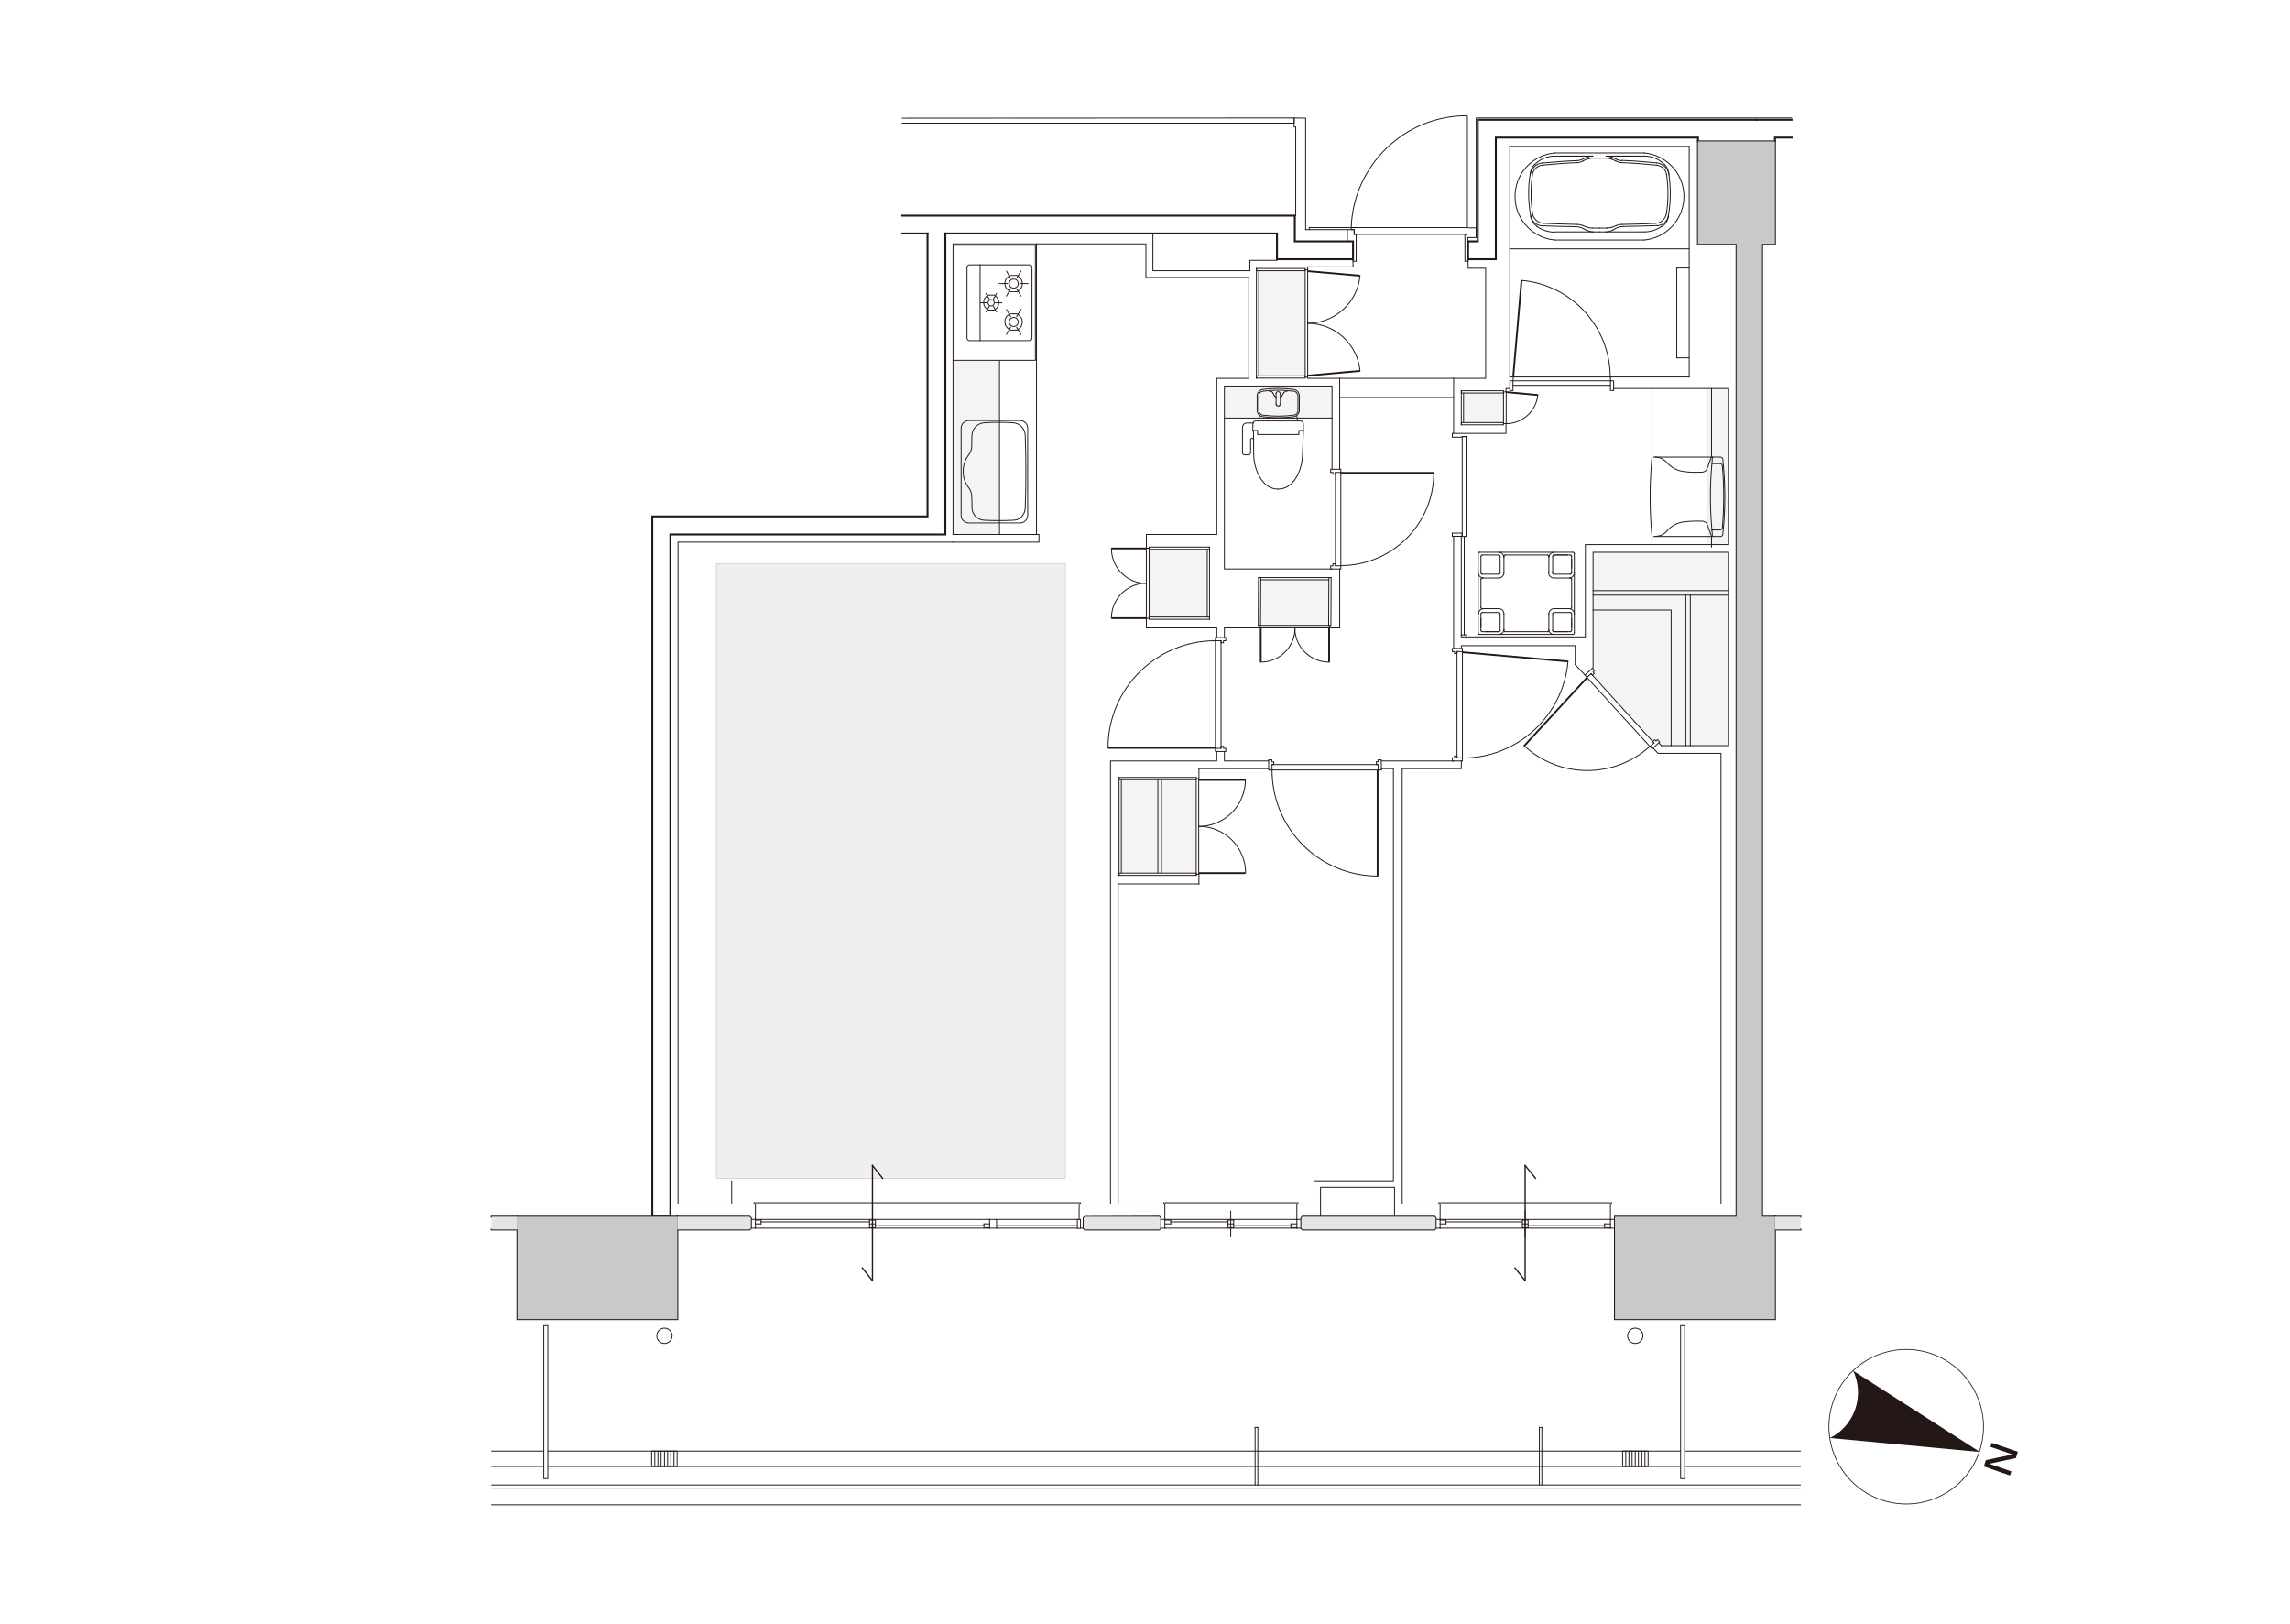 <?xml version="1.0" encoding="utf-8"?>
<!-- Generator: Adobe Illustrator 27.2.0, SVG Export Plug-In . SVG Version: 6.00 Build 0)  -->
<svg version="1.1" id="レイヤー_1" xmlns="http://www.w3.org/2000/svg" xmlns:xlink="http://www.w3.org/1999/xlink" x="0px"
	 y="0px" viewBox="0 0 1015 720" style="enable-background:new 0 0 1015 720;" xml:space="preserve">
<style type="text/css">
	.st0{fill:none;}
	.st1{fill:#E5E5E6;}
	.st2{fill:none;stroke:#231815;stroke-width:0.14;}
	.st3{fill:#EFEFEF;stroke:#E1BDB2;stroke-width:0.28;}
	.st4{fill:#F4F4F4;}
	.st5{fill:#C8C9CA;}
	.st6{fill:url(#SVGID_1_);}
	.st7{fill:url(#SVGID_00000026160940705219731770000009968601196778568090_);}
	.st8{fill:none;stroke:#231815;stroke-width:0.85;stroke-linecap:square;}
	.st9{fill:none;stroke:#231815;stroke-width:0.4;stroke-linecap:square;}
	.st10{fill:none;stroke:#231815;stroke-width:0.57;stroke-linecap:square;}
	.st11{fill:none;stroke:#231815;stroke-width:0.4;stroke-linecap:square;stroke-dasharray:0,0,0,0,0,0;}
	.st12{fill:none;stroke:#231815;stroke-width:0.79;}
	.st13{fill:#FFFFFF;stroke:#231815;stroke-width:0.4;stroke-linecap:square;}
	.st14{fill:none;stroke:#231815;stroke-width:0.34;stroke-linecap:square;}
	.st15{fill:#231815;}
	.st16{fill:url(#SVGID_00000057111306288703543970000009430976090874722703_);}
	.st17{fill:url(#SVGID_00000165952995551723718540000001505038063261728151_);}
</style>
<pattern  y="733.6" width="17" height="17" patternUnits="userSpaceOnUse" id="_規パターンスウォッチ_20" viewBox="9 -25.8 17 17" style="overflow:visible;">
	<g>
		<rect x="9" y="-25.8" class="st0" width="17" height="17"/>
		<g>
			<rect x="9" y="-25.8" class="st0" width="17" height="17"/>
			<polygon class="st1" points="17.7,0 0,-17.7 17,-34.7 34.7,-17 			"/>
			<line class="st2" x1="26.2" y1="-8.5" x2="8.5" y2="-26.2"/>
			<line class="st2" x1="24.8" y1="-7.1" x2="7.1" y2="-24.8"/>
			<line class="st2" x1="23.3" y1="-5.7" x2="5.7" y2="-23.3"/>
			<line class="st2" x1="21.9" y1="-4.3" x2="4.3" y2="-21.9"/>
			<line class="st2" x1="20.5" y1="-2.9" x2="2.9" y2="-20.5"/>
			<line class="st2" x1="19.1" y1="-1.5" x2="1.5" y2="-19.1"/>
			<line class="st2" x1="17.7" y1="0" x2="0" y2="-17.7"/>
			<line class="st2" x1="27.6" y1="-10" x2="10" y2="-27.6"/>
			<line class="st2" x1="29" y1="-11.4" x2="11.4" y2="-29"/>
			<line class="st2" x1="30.4" y1="-12.8" x2="12.8" y2="-30.4"/>
			<line class="st2" x1="31.8" y1="-14.2" x2="14.2" y2="-31.8"/>
			<line class="st2" x1="33.3" y1="-15.6" x2="15.6" y2="-33.3"/>
			<line class="st2" x1="34.7" y1="-17" x2="17" y2="-34.7"/>
		</g>
	</g>
</pattern>
<pattern  y="733.6" width="1015" height="747.2" patternUnits="userSpaceOnUse" id="SVGID_0000006504470441967828508" viewBox="0 -747.2 1015 747.2" style="overflow:visible;">
	<g>
		<rect y="-747.2" class="st0" width="1015" height="747.2"/>
		<g>
			<rect y="-747.2" class="st0" width="1015" height="747.2"/>
			<rect y="-747.2" class="st0" width="1015" height="747.2"/>
		</g>
	</g>
</pattern>
<pattern  y="733.6" width="1015" height="747.2" patternUnits="userSpaceOnUse" id="SVGID_0000006721047622489553917" viewBox="0 -747.2 1015 747.2" style="overflow:visible;">
	<g>
		<rect y="-747.2" class="st0" width="1015" height="747.2"/>
		<g>
			<rect y="-747.2" class="st0" width="1015" height="747.2"/>
			<rect y="-747.2" class="st0" width="1015" height="747.2"/>
		</g>
	</g>
</pattern>
<g id="_イヤー_1">
	<g id="_暖房">
		<rect x="317.5" y="249.8" class="st3" width="154.7" height="272.5"/>
	</g>
	<g id="_納アミ">
		<rect x="557.9" y="120" class="st4" width="20.5" height="46.6"/>
		<rect x="756.6" y="172.2" class="st4" width="9.7" height="69.2"/>
		<polygon class="st4" points="766.2,330.5 736.4,330.5 735.2,329.3 735.6,328.9 734.7,327.8 734,328.5 733.4,327.9 732.6,328.6 
			705.8,299.3 706.6,298.5 706.1,297.9 706.8,297.2 705.8,296.2 706.1,295.9 706.1,244.8 766.2,244.8 		"/>
		<rect x="497" y="345.6" class="st4" width="33.2" height="41.4"/>
		<rect x="509.3" y="243.5" class="st4" width="25.8" height="30.1"/>
		<polygon class="st4" points="588.9,277.2 558.8,277.2 558.8,257 589,257 		"/>
		<rect x="422.4" y="159.7" class="st4" width="20.5" height="77.2"/>
		<rect x="542.7" y="171.1" class="st4" width="47.7" height="14.2"/>
		<rect x="648.7" y="174.3" class="st4" width="17.7" height="13.1"/>
	</g>
	<g id="_体アミ">
		<rect x="229.3" y="539.3" class="st5" width="70.9" height="45.4"/>
		<polygon class="st5" points="786.7,539.3 781,539.3 781,108.1 786.7,108.1 786.7,62.7 752.6,62.7 752.6,108.1 769.7,108.1 
			769.7,539.3 715.8,539.3 715.8,584.7 786.7,584.7 		"/>
		
			<pattern  id="SVGID_1_" xlink:href="#SVGID_0000006504470441967828508" patternTransform="matrix(1.224647e-16 2 2 -1.224647e-16 -18225.15 6873.87)">
		</pattern>
		<polygon class="st6" points="573.9,107 573.9,95.6 399.9,95.6 399.9,103.5 411.1,103.5 411.1,228.9 289.1,228.9 289.1,539.3 
			297.1,539.3 297.1,236.9 419,236.9 419,103.5 566,103.5 566,114.9 599.7,114.9 599.7,107 		"/>
		
			<pattern  id="SVGID_00000164514674767733860170000006272192677697732738_" xlink:href="#SVGID_0000006721047622489553917" patternTransform="matrix(1.224647e-16 2 2 -1.224647e-16 -17863.551 6916.37)">
		</pattern>
		<polygon style="fill:url(#SVGID_00000164514674767733860170000006272192677697732738_);" points="781.8,53.1 778.7,53.1 655,53.1 
			655,107 650.7,107 650.7,114.9 663,114.9 663,61 752.6,61 752.6,62.7 778.7,62.7 781.8,62.7 786.7,62.7 786.7,61 794.1,61 
			794.1,53.1 		"/>
		<polygon class="st1" points="300.2,539.3 332.2,539.3 332.8,539.9 332.8,544.4 332.2,545 300.2,545 		"/>
		<polygon class="st1" points="635.8,539.3 577.3,539.3 576.8,539.9 576.8,544.4 577.3,545 635.8,545 636.3,544.4 636.3,539.9 		"/>
		<polygon class="st1" points="513.8,539.3 480.9,539.4 480.3,539.9 480.3,544.4 480.9,545 513.8,545 514.3,544.4 514.3,539.9 		"/>
		<rect x="786.7" y="539.3" class="st1" width="11.3" height="5.7"/>
		<rect x="217.9" y="539.3" class="st1" width="11.4" height="5.7"/>
	</g>
	<g id="_体">
		<rect x="229.3" y="539.3" class="st8" width="70.9" height="45.4"/>
		<polygon class="st8" points="786.7,539.3 781,539.3 781,108.1 786.7,108.1 786.7,62.7 752.6,62.7 752.6,108.1 769.7,108.1 
			769.7,539.3 715.8,539.3 715.8,584.7 786.7,584.7 		"/>
		<g id="LINE">
			<polyline class="st8" points="411.1,103.5 411.1,228.9 289.1,228.9 289.1,539.3 297.1,539.3 297.1,236.9 419,236.9 419,103.5 			
				"/>
		</g>
		<g id="LINE-2">
			<polyline class="st8" points="752.6,62.7 752.6,61 663,61 663,114.9 650.7,114.9 650.7,107 655,107 655,53.1 778.7,53.1 			"/>
		</g>
		<g id="LINE-3">
			<polyline class="st8" points="419,103.5 566,103.5 566,114.9 599.7,114.9 599.7,107 573.9,107 573.9,95.6 399.9,95.6 			"/>
			<line class="st8" x1="399.9" y1="103.5" x2="411.1" y2="103.5"/>
		</g>
		<g id="LINE-4">
			<polyline class="st8" points="786.7,62.7 786.7,61 786.7,61 794.1,61 			"/>
			<line class="st8" x1="794.1" y1="53.1" x2="778.7" y2="53.1"/>
		</g>
		<polygon class="st8" points="300.2,539.3 332.2,539.3 332.8,539.9 332.8,544.4 332.2,545 300.2,545 		"/>
		<polygon class="st8" points="635.8,539.3 577.3,539.3 576.8,539.9 576.8,544.4 577.3,545 635.8,545 636.3,544.4 636.3,539.9 		"/>
		<polygon class="st8" points="513.8,539.3 480.9,539.4 480.3,539.9 480.3,544.4 480.9,545 513.8,545 514.3,544.4 514.3,539.9 		"/>
		<polyline class="st8" points="798,539.3 786.7,539.3 786.7,545 798,545 		"/>
		<polyline class="st8" points="217.9,545 229.3,545 229.3,539.3 217.9,539.3 		"/>
	</g>
	<g id="_イン">
		<g>
			<g>
				<line class="st9" x1="638.3" y1="544.4" x2="713.8" y2="544.4"/>
				<line class="st9" x1="677.3" y1="540.8" x2="677.3" y2="544.2"/>
				<line class="st9" x1="676" y1="536.8" x2="676" y2="548.1"/>
				<line class="st9" x1="674.8" y1="540.8" x2="674.8" y2="544.2"/>
				<line class="st9" x1="713.8" y1="540.5" x2="638.3" y2="540.5"/>
				<line class="st9" x1="715.8" y1="544.4" x2="713.8" y2="544.4"/>
				<line class="st9" x1="715.8" y1="540.5" x2="713.8" y2="540.5"/>
				<line class="st9" x1="636.3" y1="544.4" x2="638.3" y2="544.4"/>
				<line class="st9" x1="636.3" y1="540.5" x2="638.3" y2="540.5"/>
				<line class="st9" x1="713.8" y1="540.5" x2="713.8" y2="544.4"/>
				<line class="st9" x1="638.3" y1="540.5" x2="638.3" y2="544.4"/>
				<line class="st9" x1="674.8" y1="542.5" x2="677.3" y2="542.5"/>
				<line class="st9" x1="674.8" y1="540.8" x2="677.3" y2="540.8"/>
				<line class="st9" x1="640.9" y1="540.8" x2="640.9" y2="542.5"/>
				<line class="st9" x1="638.3" y1="542.5" x2="640.9" y2="542.5"/>
				<line class="st9" x1="640.9" y1="541.6" x2="674.8" y2="541.6"/>
				<line class="st9" x1="638.3" y1="540.8" x2="640.9" y2="540.8"/>
				<line class="st9" x1="674.8" y1="544.2" x2="677.3" y2="544.2"/>
				<line class="st9" x1="711.2" y1="542.5" x2="711.2" y2="544.2"/>
				<line class="st9" x1="711.2" y1="542.5" x2="713.8" y2="542.5"/>
				<line class="st9" x1="677.3" y1="543.3" x2="711.2" y2="543.3"/>
				<line class="st9" x1="711.2" y1="544.2" x2="713.8" y2="544.2"/>
			</g>
			<g id="LINE-5">
				<polyline class="st9" points="637.7,533.7 637.7,533.1 714.3,533.1 714.3,533.7 				"/>
			</g>
		</g>
		<g>
			<line class="st10" x1="386.7" y1="516.6" x2="386.7" y2="567.7"/>
			<line class="st10" x1="382.2" y1="562" x2="386.7" y2="567.7"/>
			<line class="st10" x1="386.7" y1="516.6" x2="391.2" y2="522.3"/>
		</g>
		<g>
			<line class="st10" x1="676" y1="516.6" x2="676" y2="567.7"/>
			<line class="st10" x1="671.5" y1="562" x2="676" y2="567.7"/>
			<line class="st10" x1="676" y1="516.6" x2="680.6" y2="522.3"/>
		</g>
		<line class="st11" x1="324.3" y1="523.4" x2="324.3" y2="533.7"/>
		<g>
			<g>
				<line class="st9" x1="516.3" y1="544.4" x2="574.8" y2="544.4"/>
				<line class="st9" x1="546.8" y1="540.8" x2="546.8" y2="544.2"/>
				<line class="st9" x1="545.5" y1="536.8" x2="545.5" y2="548.1"/>
				<line class="st9" x1="544.3" y1="540.8" x2="544.3" y2="544.2"/>
				<line class="st9" x1="574.8" y1="540.5" x2="516.3" y2="540.5"/>
				<line class="st9" x1="576.8" y1="544.4" x2="574.8" y2="544.4"/>
				<line class="st9" x1="576.8" y1="540.5" x2="574.8" y2="540.5"/>
				<line class="st9" x1="514.3" y1="544.4" x2="516.3" y2="544.4"/>
				<line class="st9" x1="514.3" y1="540.5" x2="516.3" y2="540.5"/>
				<line class="st9" x1="574.8" y1="540.5" x2="574.8" y2="544.4"/>
				<line class="st9" x1="516.3" y1="540.5" x2="516.3" y2="544.4"/>
				<line class="st9" x1="544.3" y1="542.5" x2="546.8" y2="542.5"/>
				<line class="st9" x1="544.3" y1="540.8" x2="546.8" y2="540.8"/>
				<line class="st9" x1="518.9" y1="540.8" x2="518.9" y2="542.5"/>
				<line class="st9" x1="516.3" y1="542.5" x2="518.9" y2="542.5"/>
				<line class="st9" x1="518.9" y1="541.6" x2="544.3" y2="541.6"/>
				<line class="st9" x1="516.3" y1="540.8" x2="518.9" y2="540.8"/>
				<line class="st9" x1="544.3" y1="544.2" x2="546.8" y2="544.2"/>
				<line class="st9" x1="572.2" y1="542.5" x2="572.2" y2="544.2"/>
				<line class="st9" x1="572.2" y1="542.5" x2="574.8" y2="542.5"/>
				<line class="st9" x1="546.8" y1="543.3" x2="572.2" y2="543.3"/>
				<line class="st9" x1="572.2" y1="544.2" x2="574.8" y2="544.2"/>
			</g>
			<g id="LINE-6">
				<polyline class="st9" points="515.8,533.7 515.8,533.1 575.3,533.1 575.3,533.7 				"/>
			</g>
		</g>
		<g>
			<g id="LINE-7">
				<polyline class="st9" points="334.2,533.7 334.2,533.1 478.9,533.1 478.9,533.7 				"/>
			</g>
			<g>
				<line class="st9" x1="438.6" y1="544.4" x2="334.8" y2="544.4"/>
				<line class="st9" x1="385.4" y1="540.8" x2="385.4" y2="544.2"/>
				<line class="st9" x1="386.7" y1="536.8" x2="386.7" y2="548.1"/>
				<line class="st9" x1="388" y1="540.8" x2="388" y2="544.2"/>
				<line class="st9" x1="334.8" y1="540.5" x2="438.6" y2="540.5"/>
				<line class="st9" x1="332.8" y1="544.4" x2="334.8" y2="544.4"/>
				<line class="st9" x1="332.8" y1="540.5" x2="334.8" y2="540.5"/>
				<polyline class="st9" points="438.6,540.5 441.7,540.5 441.7,544.4 438.6,544.4 				"/>
				<line class="st9" x1="334.8" y1="540.5" x2="334.8" y2="544.4"/>
				<line class="st9" x1="438.6" y1="540.5" x2="438.6" y2="544.4"/>
				<line class="st9" x1="388" y1="542.5" x2="385.4" y2="542.5"/>
				<line class="st9" x1="388" y1="540.8" x2="385.4" y2="540.8"/>
				<line class="st9" x1="436.1" y1="542.5" x2="436.1" y2="544.2"/>
				<line class="st9" x1="438.6" y1="544.2" x2="436.1" y2="544.2"/>
				<line class="st9" x1="436.1" y1="543.3" x2="388" y2="543.3"/>
				<line class="st9" x1="438.6" y1="542.5" x2="436.1" y2="542.5"/>
				<line class="st9" x1="388" y1="544.2" x2="385.4" y2="544.2"/>
				<line class="st9" x1="337.3" y1="540.8" x2="337.3" y2="542.5"/>
				<line class="st9" x1="337.3" y1="540.8" x2="334.8" y2="540.8"/>
				<line class="st9" x1="385.4" y1="541.6" x2="337.3" y2="541.6"/>
				<line class="st9" x1="337.3" y1="542.5" x2="334.8" y2="542.5"/>
				<line class="st9" x1="480.3" y1="544.4" x2="478.9" y2="544.4"/>
				<g>
					<rect x="477.5" y="540.5" class="st9" width="1.4" height="4"/>
					<line class="st9" x1="477.5" y1="544.4" x2="441.7" y2="544.4"/>
					<line class="st9" x1="477.5" y1="540.5" x2="441.7" y2="540.5"/>
					<line class="st9" x1="477.4" y1="543.3" x2="441.7" y2="543.3"/>
				</g>
			</g>
		</g>
		<g id="LINE-8">
			<line class="st9" x1="612.3" y1="337.3" x2="644.3" y2="337.3"/>
		</g>
		<g id="LINE-9">
			<line class="st9" x1="644.3" y1="287.4" x2="644.3" y2="237.8"/>
		</g>
		<g id="LINE-10">
			<line class="st9" x1="531.4" y1="340.7" x2="562.3" y2="340.7"/>
			<line class="st9" x1="531.4" y1="345.1" x2="531.4" y2="340.7"/>
		</g>
		<g id="LINE-11">
			<polyline class="st9" points="542.7,333.1 542.7,337.3 562.3,337.3 			"/>
		</g>
		<g id="LINE-12">
			<polyline class="st9" points="542.7,282.6 542.7,278.3 558.2,278.3 			"/>
		</g>
		<g id="LINE-13">
			<polyline class="st9" points="650.7,114.9 650.7,118.9 658.5,118.9 658.5,167.7 644.3,167.7 644.3,192.1 			"/>
		</g>
		<g id="LINE-14">
			<polyline class="st9" points="579.6,167.2 579.6,167.7 593.8,167.7 593.8,208 			"/>
			<polyline class="st9" points="599.7,114.9 599.7,118.3 579.6,118.3 579.6,119.5 			"/>
		</g>
		<g id="LINE-15">
			<polyline class="st9" points="508.1,274 508.1,278.3 539.3,278.3 539.3,282.6 			"/>
		</g>
		<g id="LINE-16">
			<polyline class="st9" points="649.7,282.3 702.7,282.3 702.7,241.4 766.2,241.4 766.2,172.2 715.2,172.2 			"/>
		</g>
		<g id="LINE-17">
			<polyline class="st9" points="736.4,330.5 766.2,330.5 766.2,244.8 706.1,244.8 706.1,295.9 705.8,296.2 			"/>
		</g>
		<g id="LINE-18">
			<polyline class="st9" points="698.2,294.6 698.2,286.2 647.7,286.2 647.7,287.4 			"/>
			<line class="st9" x1="702.5" y1="299.2" x2="698.2" y2="294.6"/>
		</g>
		<g id="LINE-19">
			<polyline class="st9" points="650.2,192.1 667.5,192.1 667.5,187.8 			"/>
		</g>
		<g id="LINE-20">
			<polyline class="st9" points="667.5,173.7 667.5,172.2 669.2,172.2 			"/>
		</g>
		<g id="LINE-21">
			<polyline class="st9" points="478.3,540.5 478.3,533.7 492.2,533.7 492.2,337.3 539.3,337.3 539.3,333.1 			"/>
		</g>
		<g id="LINE-22">
			<polyline class="st9" points="422.4,236.9 422.4,108.1 507.9,108.1 507.9,123 553.5,123 553.5,167.7 539.3,167.7 539.3,236.9 
				508.1,236.9 508.1,243.1 			"/>
			<polyline class="st9" points="334.8,540.5 334.8,533.7 300.5,533.7 300.5,240.3 422.4,240.3 			"/>
		</g>
		<g id="LINE-23">
			<polyline class="st9" points="574.8,540.5 574.8,533.7 582.4,533.7 582.4,523.4 617.6,523.4 617.6,340.7 612.2,340.7 			"/>
		</g>
		<g id="LINE-24">
			<line class="st9" x1="531.4" y1="391.8" x2="531.4" y2="387.5"/>
			<line class="st9" x1="495.6" y1="391.8" x2="531.4" y2="391.8"/>
			<polyline class="st9" points="516.3,540.5 516.3,533.7 495.6,533.7 495.6,391.8 			"/>
		</g>
		<g id="LINE-25">
			<polyline class="st9" points="713.8,540.5 713.8,533.7 762.8,533.7 762.8,333.9 734.9,333.9 732.7,331.6 			"/>
			<line class="st9" x1="736.4" y1="330.5" x2="735.3" y2="329.4"/>
		</g>
		<g id="LINE-26">
			<polyline class="st9" points="638.3,540.5 638.3,533.7 621.5,533.7 621.5,340.7 647.7,340.7 647.7,337.3 			"/>
		</g>
		<g id="LINE-27">
			<polyline class="st9" points="590.4,208 590.4,171.1 542.7,171.1 542.7,252.2 590.4,252.2 			"/>
		</g>
		<g id="LINE-28">
			<line class="st9" x1="593.8" y1="278.3" x2="593.8" y2="252.2"/>
			<line class="st9" x1="589.4" y1="278.3" x2="593.8" y2="278.3"/>
		</g>
		<g>
			<g>
				<line class="st12" x1="594.3" y1="209.6" x2="635.5" y2="209.6"/>
				<path class="st9" d="M635.5,209.6c0,22.7-18.5,41.1-41.2,41.1"/>
			</g>
			<g>
				<polygon class="st9" points="589.8,252.2 589.8,250.8 590.8,250.8 590.8,249.9 591.9,249.9 591.9,250.8 594.3,250.8 
					594.3,252.2 				"/>
				<polygon class="st9" points="589.8,208 589.8,209.4 590.8,209.4 590.8,210.2 591.9,210.2 591.9,209.4 594.3,209.4 594.3,208 
									"/>
				<line class="st9" x1="594.3" y1="250.8" x2="594.3" y2="209.4"/>
				<line class="st9" x1="591.9" y1="250.8" x2="591.9" y2="209.4"/>
			</g>
		</g>
		<g>
			<polyline class="st9" points="599.7,114.9 599.7,115.8 601.1,115.8 601.1,103.9 600.2,103.9 600.2,101.8 597.2,101.8 597.2,107 
							"/>
			<polyline class="st9" points="580.3,101.8 580.3,100.9 600.2,100.9 			"/>
			<polyline class="st9" points="650.7,114.9 650.7,115.8 649.3,115.8 649.3,103.9 650.2,103.9 650.2,101 654.3,101 654.3,105.3 
				650.6,105.3 650.6,107 			"/>
			<g>
				<polygon class="st9" points="650.2,100.9 650.2,103.9 600.2,103.9 600.2,101.8 598.9,101.8 598.9,100.9 				"/>
				<line class="st12" x1="650.2" y1="100.9" x2="650.2" y2="51.3"/>
				<path class="st9" d="M650.2,51.3c-27.8,0-50.4,22.1-51.3,49.6"/>
			</g>
		</g>
		<line class="st9" x1="597.2" y1="101.8" x2="578.7" y2="101.8"/>
		<polyline class="st9" points="399.9,54.6 573.6,54.6 573.6,52.3 399.9,52.4 		"/>
		<polyline class="st9" points="578.7,101.8 578.7,52.4 573.6,52.3 573.6,56.3 574.3,56.3 574.3,95.6 573.9,95.6 		"/>
		<g id="LINE-29">
			<polyline class="st9" points="654.3,105.3 654.3,52.3 794.1,52.3 			"/>
		</g>
		<g>
			<g>
				<g>
					<line class="st12" x1="602.8" y1="164.4" x2="579.6" y2="166.5"/>
					<path class="st9" d="M579.6,143.3c12.1,0,22.1,9.3,23.2,21.1"/>
				</g>
				<g>
					<line class="st12" x1="602.8" y1="122.2" x2="579.6" y2="120.2"/>
					<path class="st9" d="M602.8,122.2c-1.1,11.8-11.1,21.1-23.2,21.1"/>
				</g>
			</g>
			<g>
				<g id="LINE-30">
					<line class="st9" x1="556.9" y1="119" x2="556.9" y2="167.7"/>
				</g>
				<g id="LINE-31">
					<line class="st9" x1="557.9" y1="120" x2="557.9" y2="166.6"/>
				</g>
				<g id="LWPOLYLINE">
					<rect x="556.9" y="166.6" class="st9" width="21.6" height="1"/>
				</g>
				<g id="LWPOLYLINE-2">
					<rect x="578.5" y="119.5" class="st9" width="1.1" height="47.7"/>
				</g>
				<g id="LWPOLYLINE-3">
					<rect x="556.9" y="119" class="st9" width="21.6" height="1"/>
				</g>
			</g>
		</g>
		<g>
			<g>
				<g>
					<g id="LINE-32">
						<line class="st9" x1="669.2" y1="64.9" x2="669.2" y2="167.1"/>
					</g>
					<g id="LINE-33">
						<line class="st9" x1="669.2" y1="167.1" x2="748.7" y2="167.1"/>
					</g>
					<g id="LINE-34">
						<line class="st9" x1="748.7" y1="167.1" x2="748.7" y2="64.9"/>
					</g>
					<g id="LINE-35">
						<line class="st9" x1="669.2" y1="64.9" x2="748.7" y2="64.9"/>
					</g>
				</g>
				<g>
					<g id="LINE-36">
						<line class="st9" x1="743.2" y1="118.8" x2="743.2" y2="158.6"/>
					</g>
					<g id="LINE-37">
						<line class="st9" x1="748.7" y1="118.8" x2="743.2" y2="118.8"/>
					</g>
					<g id="LINE-38">
						<line class="st9" x1="743.2" y1="158.6" x2="748.7" y2="158.6"/>
					</g>
				</g>
				<g id="LINE-39">
					<line class="st9" x1="669.2" y1="110.3" x2="748.7" y2="110.3"/>
				</g>
			</g>
			<g>
				<g id="LINE-40">
					<line class="st9" x1="705.9" y1="69.2" x2="691.9" y2="69.2"/>
				</g>
				<g id="ARC">
					<path class="st9" d="M698.9,72.1c-5.1,0.2-10.1,0.6-15.2,1.1"/>
				</g>
				<g id="ARC-2">
					<path class="st9" d="M698.9,71.2c-5.1,0.2-10.2,0.6-15.3,1.1"/>
				</g>
				<g id="ARC-3">
					<path class="st9" d="M703.4,69.7c-0.6,0.2-1.2,0.5-1.7,0.8"/>
				</g>
				<g id="ARC-4">
					<path class="st9" d="M703.3,70.6c-0.6,0.2-1.1,0.5-1.7,0.8"/>
				</g>
				<g id="ARC-5">
					<path class="st9" d="M706,70.1c-0.9,0-1.8,0.2-2.6,0.5"/>
				</g>
				<g id="ARC-6">
					<path class="st9" d="M698.9,72.1c1,0,1.9-0.3,2.7-0.7"/>
				</g>
				<g id="ARC-7">
					<path class="st9" d="M698.9,71.2c0.9,0,1.9-0.3,2.7-0.7"/>
				</g>
				<g id="ARC-8">
					<path class="st9" d="M705.9,69.2c-0.9,0-1.8,0.2-2.6,0.5"/>
				</g>
				<g id="ARC-9">
					<path class="st9" d="M679.2,77.5c-0.8,5.7-0.8,11.5,0.1,17.2"/>
				</g>
				<g id="ARC-10">
					<path class="st9" d="M683.7,73.2c-2.3,0.2-4.2,2-4.5,4.3"/>
				</g>
				<g id="ARC-11">
					<path class="st9" d="M683.7,72.2c-2.8,0.3-5.1,2.5-5.5,5.3"/>
				</g>
				<g id="ARC-12">
					<path class="st9" d="M678.3,76.6c-1.1,6.4-1,13,0.2,19.4"/>
				</g>
				<g id="LINE-41">
					<line class="st9" x1="706" y1="70.1" x2="709" y2="70.1"/>
				</g>
				<g id="LINE-42">
					<line class="st9" x1="689.1" y1="69.2" x2="706" y2="69.2"/>
				</g>
				<g id="LINE-43">
					<line class="st9" x1="689.1" y1="102.8" x2="709" y2="102.8"/>
				</g>
				<g id="ARC-13">
					<path class="st9" d="M689.1,69.2c-3.4,0-6.6,1.4-8.9,3.8"/>
				</g>
				<g id="ARC-14">
					<path class="st9" d="M680.1,73c-1,1-1.6,2.3-1.8,3.7"/>
				</g>
				<g id="ARC-15">
					<path class="st9" d="M679.3,94.7c0.4,2.4,2.4,4.2,4.8,4.3"/>
				</g>
				<g id="ARC-16">
					<path class="st9" d="M678.4,95.6c0.4,2.5,2.6,4.4,5.1,4.5"/>
				</g>
				<g id="ARC-17">
					<path class="st9" d="M681.2,100.4c2.3,1.6,5,2.5,7.8,2.5"/>
				</g>
				<g id="ARC-18">
					<path class="st9" d="M678.5,96c0.3,1.8,1.3,3.3,2.8,4.4"/>
				</g>
				<g id="ARC-19">
					<path class="st9" d="M684.1,99c5,0.2,9.9,0.4,14.9,0.5"/>
				</g>
				<g id="ARC-20">
					<path class="st9" d="M683.5,100.1c5,0.2,10,0.3,15,0.4"/>
				</g>
				<g id="ARC-21">
					<path class="st9" d="M701.9,101.4c0.4,0.2,0.8,0.4,1.2,0.7"/>
				</g>
				<g id="ARC-22">
					<path class="st9" d="M705.7,101.1h3.3"/>
				</g>
				<g id="ARC-23">
					<path class="st9" d="M701.6,100c0.7,0.3,1.3,0.5,2,0.8"/>
				</g>
				<g id="ARC-24">
					<path class="st9" d="M703.1,102c1,0.5,2.1,0.8,3.2,0.8"/>
				</g>
				<g id="ARC-25">
					<path class="st9" d="M701.9,101.4c-1-0.6-2.2-0.9-3.4-0.9"/>
				</g>
				<g id="ARC-26">
					<path class="st9" d="M703.6,100.8c0.7,0.2,1.4,0.3,2.1,0.3"/>
				</g>
				<g id="ARC-27">
					<path class="st9" d="M701.6,100c-0.8-0.3-1.7-0.5-2.5-0.5"/>
				</g>
				<g id="ARC-28">
					<path class="st9" d="M689.1,67.8c-9.3,0.9-16.7,8.2-17.5,17.5c-1,10.6,6.8,20.1,17.5,21.1"/>
				</g>
				<g id="LINE-44">
					<line class="st9" x1="712" y1="69.2" x2="726" y2="69.2"/>
				</g>
				<g id="ARC-29">
					<path class="st9" d="M734.2,73.2c-5-0.5-10.1-0.9-15.2-1.1"/>
				</g>
				<g id="ARC-30">
					<path class="st9" d="M734.2,72.2c-5.1-0.5-10.2-0.9-15.3-1.1"/>
				</g>
				<g id="ARC-31">
					<path class="st9" d="M716.2,70.5c-0.6-0.3-1.1-0.5-1.7-0.8"/>
				</g>
				<g id="ARC-32">
					<path class="st9" d="M716.2,71.4c-0.5-0.3-1.1-0.5-1.7-0.8"/>
				</g>
				<g id="ARC-33">
					<path class="st9" d="M714.5,70.6c-0.8-0.3-1.7-0.5-2.6-0.5"/>
				</g>
				<g id="ARC-34">
					<path class="st9" d="M716.2,71.4c0.9,0.4,1.8,0.7,2.7,0.7"/>
				</g>
				<g id="ARC-35">
					<path class="st9" d="M716.2,70.5c0.8,0.4,1.8,0.7,2.7,0.7"/>
				</g>
				<g id="ARC-36">
					<path class="st9" d="M714.5,69.7c-0.8-0.3-1.7-0.5-2.6-0.5"/>
				</g>
				<g id="ARC-37">
					<path class="st9" d="M738.6,94.7c0.9-5.7,0.9-11.5,0.1-17.2"/>
				</g>
				<g id="ARC-38">
					<path class="st9" d="M738.7,77.5c-0.3-2.3-2.2-4.1-4.5-4.3"/>
				</g>
				<g id="ARC-39">
					<path class="st9" d="M739.8,77.5c-0.4-2.8-2.7-5-5.5-5.3"/>
				</g>
				<g id="ARC-40">
					<path class="st9" d="M739.4,96c1.2-6.4,1.2-13,0.2-19.4"/>
				</g>
				<g id="LINE-45">
					<line class="st9" x1="711.9" y1="70.1" x2="709" y2="70.1"/>
				</g>
				<g id="LINE-46">
					<line class="st9" x1="728.8" y1="69.2" x2="711.9" y2="69.2"/>
				</g>
				<g id="LINE-47">
					<line class="st9" x1="728.8" y1="106.4" x2="689.1" y2="106.4"/>
				</g>
				<g id="LINE-48">
					<line class="st9" x1="689.1" y1="67.8" x2="728.8" y2="67.8"/>
				</g>
				<g id="LINE-49">
					<line class="st9" x1="728.8" y1="102.8" x2="709" y2="102.8"/>
				</g>
				<g id="ARC-41">
					<path class="st9" d="M737.8,73c-2.3-2.4-5.6-3.8-8.9-3.8"/>
				</g>
				<g id="ARC-42">
					<path class="st9" d="M739.6,76.6c-0.2-1.4-0.9-2.7-1.8-3.7"/>
				</g>
				<g id="ARC-43">
					<path class="st9" d="M733.8,99c2.4-0.1,4.4-1.9,4.8-4.3"/>
				</g>
				<g id="ARC-44">
					<path class="st9" d="M734.4,100.1c2.5-0.1,4.7-1.9,5.1-4.5"/>
				</g>
				<g id="ARC-45">
					<path class="st9" d="M728.8,102.8c2.8,0,5.5-0.9,7.8-2.5"/>
				</g>
				<g id="ARC-46">
					<path class="st9" d="M736.7,100.4c1.5-1,2.5-2.6,2.8-4.4"/>
				</g>
				<g id="ARC-47">
					<path class="st9" d="M718.9,99.5c5-0.1,10-0.2,14.9-0.5"/>
				</g>
				<g id="ARC-48">
					<path class="st9" d="M719.4,100.4c5-0.1,10-0.2,15-0.4"/>
				</g>
				<g id="ARC-49">
					<path class="st9" d="M714.8,102c0.4-0.2,0.8-0.4,1.2-0.7"/>
				</g>
				<g id="ARC-50">
					<path class="st9" d="M709,101.1h3.3"/>
				</g>
				<g id="ARC-51">
					<path class="st9" d="M714.3,100.8c0.7-0.2,1.4-0.5,2-0.8"/>
				</g>
				<g id="ARC-52">
					<path class="st9" d="M711.7,102.8c1.1,0,2.2-0.3,3.2-0.8"/>
				</g>
				<g id="ARC-53">
					<path class="st9" d="M719.4,100.4c-1.2,0-2.3,0.4-3.4,0.9"/>
				</g>
				<g id="ARC-54">
					<path class="st9" d="M712.2,101.1c0.7,0,1.4-0.1,2.1-0.3"/>
				</g>
				<g id="ARC-55">
					<path class="st9" d="M718.9,99.5c-0.9,0-1.7,0.2-2.5,0.5"/>
				</g>
				<g id="ARC-56">
					<path class="st9" d="M728.8,106.4c9.3-0.9,16.6-8.2,17.5-17.5c1-10.7-6.8-20.1-17.5-21.1"/>
				</g>
			</g>
		</g>
		<g>
			<g>
				<rect x="713.8" y="168.8" class="st9" width="1.4" height="4.3"/>
				<rect x="669.2" y="168.8" class="st9" width="1.4" height="4.3"/>
				<g>
					<g id="LINE-50">
						<line class="st9" x1="670.7" y1="167.2" x2="670.7" y2="168.6"/>
					</g>
					<g id="LINE-51">
						<line class="st9" x1="713.8" y1="168.8" x2="713.8" y2="167.2"/>
					</g>
					<g id="LINE-52">
						<line class="st9" x1="713.8" y1="170.8" x2="670.7" y2="170.8"/>
						<line class="st9" x1="713.8" y1="168.8" x2="670.7" y2="168.8"/>
					</g>
				</g>
			</g>
			<g>
				<line class="st12" x1="674.4" y1="124.2" x2="670.7" y2="167.2"/>
				<path class="st9" d="M713.7,167.2c0-22.5-17.3-41-39.3-42.9"/>
			</g>
		</g>
		<g>
			<g>
				<line class="st12" x1="681.7" y1="175.1" x2="667.6" y2="173.8"/>
				<path class="st9" d="M681.6,175.1c-0.7,7.1-6.7,12.7-14.1,12.7"/>
			</g>
			<g>
				<g id="LINE-53">
					<line class="st9" x1="647.7" y1="188.3" x2="647.7" y2="173.2"/>
				</g>
				<g id="LINE-54">
					<line class="st9" x1="648.7" y1="187.3" x2="648.7" y2="174.3"/>
				</g>
				<g id="LWPOLYLINE-4">
					<rect x="647.7" y="173.2" class="st9" width="18.7" height="1"/>
				</g>
				<g id="LWPOLYLINE-5">
					<rect x="666.4" y="173.7" class="st9" width="1.2" height="14.1"/>
				</g>
				<g id="LWPOLYLINE-6">
					<rect x="647.7" y="187.3" class="st9" width="18.7" height="1"/>
				</g>
			</g>
		</g>
		<line class="st11" x1="756.6" y1="172.2" x2="756.6" y2="241.4"/>
		<g>
			<g>
				<g id="LWPOLYLINE-7">
					<line class="st9" x1="732.2" y1="237.8" x2="732.2" y2="241.4"/>
				</g>
				<g id="LWPOLYLINE-8">
					<line class="st9" x1="732.2" y1="172.3" x2="732.2" y2="202.6"/>
				</g>
				<g id="LWPOLYLINE-9">
					<path class="st9" d="M733,237.8h29.5c0.6,0,1.1-0.4,1.1-1c0.6-5.5,0.9-11,0.9-16.6s-0.3-11.1-0.9-16.6c-0.1-0.6-0.5-1-1.1-1
						H733"/>
				</g>
				<g id="LWPOLYLINE-10">
					<path class="st9" d="M758.7,235.2c0-0.2,0.1-0.3,0.3-0.3h3.3c0.6,0,1.1-0.5,1.1-1c0.4-4.6,0.6-9.1,0.6-13.7s-0.2-9.2-0.6-13.7
						c0-0.6-0.5-1-1.1-1H759c-0.2,0-0.3-0.1-0.3-0.3l0,0"/>
				</g>
				<g id="LWPOLYLINE-11">
					<path class="st9" d="M732.2,202.6c-0.1,0.9-0.1,1.7-0.2,2.6c-0.4,5-0.6,10-0.6,15s0.2,10,0.6,15c0.1,0.9,0.2,1.7,0.2,2.6"/>
				</g>
				<g id="LWPOLYLINE-12">
					<path class="st9" d="M759,202.6c0,0.5-0.1,1-0.1,1.4c-0.5,5.4-0.8,10.8-0.8,16.2s0.3,10.8,0.8,16.1c0,0.5,0.1,1,0.1,1.4"/>
				</g>
				<g id="LWPOLYLINE-13">
					<path class="st9" d="M733.6,202.6c2,0,3.8,0.9,5.1,2.3c1.9,2.3,4.7,3.8,7.7,4.1c2.6,0.4,5.2,0.4,7.8,0.3c0.7,0,1.5-0.3,2-0.8
						c0.2-0.2,0.3-0.4,0.4-0.7l1.9-5.2"/>
				</g>
				<g id="LWPOLYLINE-14">
					<path class="st9" d="M758.6,237.7l-1.9-5.2c-0.1-0.2-0.2-0.5-0.4-0.7c-0.5-0.5-1.2-0.8-2-0.8c-2.6-0.1-5.2,0-7.8,0.3
						c-3,0.3-5.8,1.8-7.7,4.1c-1.3,1.5-3.1,2.3-5.1,2.3"/>
				</g>
			</g>
			<g id="LWPOLYLINE-15">
				<line class="st9" x1="758.6" y1="242.5" x2="758.6" y2="237.8"/>
			</g>
			<g id="LWPOLYLINE-16">
				<line class="st9" x1="758.6" y1="202.6" x2="758.6" y2="172.2"/>
			</g>
		</g>
		<g>
			<g id="LINE-55">
				<line class="st9" x1="656.4" y1="253.9" x2="656.4" y2="246.6"/>
			</g>
			<g id="ARC-57">
				<path class="st9" d="M664.9,253.9c0,0.3-0.2,0.6-0.6,0.6"/>
			</g>
			<g id="LINE-56">
				<line class="st9" x1="666.6" y1="246.6" x2="666.6" y2="253.9"/>
			</g>
			<g id="LINE-57">
				<line class="st9" x1="685.9" y1="246" x2="667.2" y2="246"/>
			</g>
			<g id="ARC-58">
				<path class="st9" d="M685.9,246c0.3,0,0.6,0.2,0.6,0.6"/>
			</g>
			<g id="LINE-58">
				<line class="st9" x1="664.3" y1="246" x2="657" y2="246"/>
			</g>
			<g id="LINE-59">
				<line class="st9" x1="697.2" y1="281.2" x2="655.8" y2="281.2"/>
			</g>
			<g id="LINE-60">
				<line class="st9" x1="694.8" y1="280" x2="688.7" y2="280"/>
			</g>
			<g id="LINE-61">
				<line class="st9" x1="685.9" y1="280" x2="667.2" y2="280"/>
			</g>
			<g id="ARC-59">
				<path class="st9" d="M686.5,279.4c0,0.3-0.2,0.6-0.6,0.6"/>
			</g>
			<g id="LINE-62">
				<line class="st9" x1="664.3" y1="280" x2="658.3" y2="280"/>
			</g>
			<g id="LINE-63">
				<line class="st9" x1="697.8" y1="280.6" x2="697.8" y2="245.4"/>
			</g>
			<g id="LINE-64">
				<line class="st9" x1="696.6" y1="278.2" x2="696.6" y2="274.2"/>
			</g>
			<g id="LINE-65">
				<line class="st9" x1="696.6" y1="269.2" x2="696.6" y2="256.8"/>
			</g>
			<g id="ARC-60">
				<path class="st9" d="M696,256.2c0.3,0,0.6,0.2,0.6,0.6"/>
			</g>
			<g id="LINE-66">
				<line class="st9" x1="696.6" y1="251.8" x2="696.6" y2="247.9"/>
			</g>
			<g id="ARC-61">
				<path class="st9" d="M697.8,280.6c0,0.3-0.2,0.6-0.6,0.6"/>
			</g>
			<g id="ARC-62">
				<path class="st9" d="M697.2,244.8c0.3,0,0.6,0.2,0.6,0.6"/>
			</g>
			<g id="LINE-67">
				<line class="st9" x1="655.2" y1="280.6" x2="655.2" y2="245.4"/>
			</g>
			<g id="LINE-68">
				<line class="st9" x1="656.4" y1="278.2" x2="656.4" y2="274.2"/>
			</g>
			<g id="LINE-69">
				<line class="st9" x1="656.4" y1="269.2" x2="656.4" y2="256.8"/>
			</g>
			<g id="ARC-63">
				<path class="st9" d="M656.4,256.8c0-0.3,0.2-0.6,0.6-0.6"/>
			</g>
			<g id="ARC-64">
				<path class="st9" d="M657,269.8c-0.3,0-0.6-0.2-0.6-0.6"/>
			</g>
			<g id="ARC-65">
				<path class="st9" d="M656.4,246.6c0-0.3,0.2-0.6,0.6-0.6"/>
			</g>
			<g id="ARC-66">
				<path class="st9" d="M655.8,281.2c-0.3,0-0.6-0.2-0.6-0.6"/>
			</g>
			<g id="ARC-67">
				<path class="st9" d="M655.2,245.4c0-0.3,0.2-0.6,0.6-0.6"/>
			</g>
			<g id="LINE-70">
				<line class="st9" x1="664.3" y1="254.5" x2="657" y2="254.5"/>
			</g>
			<g id="ARC-68">
				<path class="st9" d="M666.6,253.9c0,1.2-1,2.3-2.3,2.3"/>
			</g>
			<g id="LINE-71">
				<line class="st9" x1="664.9" y1="246.6" x2="664.9" y2="253.9"/>
			</g>
			<g id="ARC-69">
				<path class="st9" d="M664.3,244.8c1.2,0,2.2,1,2.3,2.2"/>
			</g>
			<g id="ARC-70">
				<path class="st9" d="M664.3,246c0.3,0,0.6,0.2,0.6,0.6"/>
			</g>
			<g id="ARC-71">
				<path class="st9" d="M657,254.5c-0.3,0-0.6-0.2-0.6-0.6"/>
			</g>
			<g id="ARC-72">
				<path class="st9" d="M657,280c-0.3,0-0.6-0.2-0.6-0.6"/>
			</g>
			<g id="ARC-73">
				<path class="st9" d="M666.6,246.6c0-0.3,0.2-0.6,0.6-0.6"/>
			</g>
			<g id="LINE-72">
				<line class="st9" x1="664.3" y1="256.2" x2="657" y2="256.2"/>
			</g>
			<g id="ARC-74">
				<path class="st9" d="M657.4,256.2c-1.2-0.1-2.1-1.1-2.2-2.3"/>
			</g>
			<g id="ARC-75">
				<path class="st9" d="M664.3,269.8c1.2,0,2.3,1,2.3,2.3"/>
			</g>
			<g id="LINE-73">
				<line class="st9" x1="656.4" y1="272.1" x2="656.4" y2="279.4"/>
			</g>
			<g id="LINE-74">
				<line class="st9" x1="664.3" y1="280" x2="657" y2="280"/>
			</g>
			<g id="LINE-75">
				<line class="st9" x1="664.3" y1="271.5" x2="657" y2="271.5"/>
			</g>
			<g id="ARC-76">
				<path class="st9" d="M664.3,271.5c0.3,0,0.6,0.2,0.6,0.6"/>
			</g>
			<g id="LINE-76">
				<line class="st9" x1="664.9" y1="279.4" x2="664.9" y2="272.1"/>
			</g>
			<g id="ARC-77">
				<path class="st9" d="M656.4,272.1c0-0.3,0.2-0.6,0.6-0.6"/>
			</g>
			<g id="ARC-78">
				<path class="st9" d="M697.8,253.9c0,1.2-1,2.2-2.2,2.3"/>
			</g>
			<g id="LINE-77">
				<line class="st9" x1="666.6" y1="279.4" x2="666.6" y2="272.1"/>
			</g>
			<g id="ARC-79">
				<path class="st9" d="M664.9,279.4c0,0.3-0.2,0.6-0.6,0.6"/>
			</g>
			<g id="LINE-78">
				<line class="st9" x1="664.3" y1="269.8" x2="657" y2="269.8"/>
			</g>
			<g id="ARC-80">
				<path class="st9" d="M667.2,280c-0.3,0-0.6-0.2-0.6-0.6"/>
			</g>
			<g id="ARC-81">
				<path class="st9" d="M666.6,279c-0.1,1.2-1.1,2.1-2.3,2.2"/>
			</g>
			<g id="ARC-82">
				<path class="st9" d="M655.3,272.1c0-1.2,1-2.2,2.2-2.3"/>
			</g>
			<g id="LINE-79">
				<line class="st9" x1="696.6" y1="253.9" x2="696.6" y2="246.6"/>
			</g>
			<g id="LINE-80">
				<line class="st9" x1="688.7" y1="246" x2="696" y2="246"/>
			</g>
			<g id="LINE-81">
				<line class="st9" x1="686.5" y1="279.4" x2="686.5" y2="272.1"/>
			</g>
			<g id="ARC-83">
				<path class="st9" d="M688.7,254.5c-0.3,0-0.6-0.2-0.6-0.6"/>
			</g>
			<g id="ARC-84">
				<path class="st9" d="M696,246c0.3,0,0.6,0.2,0.6,0.6"/>
			</g>
			<g id="ARC-85">
				<path class="st9" d="M688.7,256.2c-1.2,0-2.3-1-2.3-2.3"/>
			</g>
			<g id="LINE-82">
				<line class="st9" x1="688.2" y1="246.6" x2="688.2" y2="253.9"/>
			</g>
			<g id="LINE-83">
				<line class="st9" x1="688.7" y1="254.5" x2="696" y2="254.5"/>
			</g>
			<g id="LINE-84">
				<line class="st9" x1="697.2" y1="244.8" x2="655.8" y2="244.8"/>
			</g>
			<g id="ARC-86">
				<path class="st9" d="M696.6,253.9c0,0.3-0.2,0.6-0.6,0.6"/>
			</g>
			<g id="ARC-87">
				<path class="st9" d="M688.2,246.6c0-0.3,0.2-0.6,0.6-0.6"/>
			</g>
			<g id="LINE-85">
				<line class="st9" x1="686.5" y1="246.6" x2="686.5" y2="253.9"/>
			</g>
			<g id="LINE-86">
				<line class="st9" x1="688.7" y1="256.2" x2="696" y2="256.2"/>
			</g>
			<g id="ARC-88">
				<path class="st9" d="M686.5,247c0.1-1.2,1.1-2.1,2.3-2.2"/>
			</g>
			<g id="LINE-87">
				<line class="st9" x1="688.7" y1="280" x2="696" y2="280"/>
			</g>
			<g id="LINE-88">
				<line class="st9" x1="696.6" y1="272.1" x2="696.6" y2="279.4"/>
			</g>
			<g id="ARC-89">
				<path class="st9" d="M688.2,272.1c0-0.3,0.2-0.6,0.6-0.6"/>
			</g>
			<g id="ARC-90">
				<path class="st9" d="M696.6,279.4c0,0.3-0.2,0.6-0.6,0.6"/>
			</g>
			<g id="LINE-89">
				<line class="st9" x1="688.7" y1="271.5" x2="696" y2="271.5"/>
			</g>
			<g id="ARC-91">
				<path class="st9" d="M686.5,272.1c0-1.2,1-2.3,2.3-2.3"/>
			</g>
			<g id="LINE-90">
				<line class="st9" x1="688.2" y1="279.4" x2="688.2" y2="272.1"/>
			</g>
			<g id="ARC-92">
				<path class="st9" d="M688.7,280c-0.3,0-0.6-0.2-0.6-0.6"/>
			</g>
			<g id="ARC-93">
				<path class="st9" d="M696,271.5c0.3,0,0.6,0.2,0.6,0.6"/>
			</g>
			<g id="ARC-94">
				<path class="st9" d="M696.6,269.2c0,0.3-0.2,0.6-0.6,0.6"/>
			</g>
			<g id="LINE-91">
				<line class="st9" x1="688.7" y1="269.8" x2="696" y2="269.8"/>
			</g>
			<g id="ARC-95">
				<path class="st9" d="M695.6,269.8c1.2,0.1,2.1,1.1,2.2,2.3"/>
			</g>
			<g id="ARC-96">
				<path class="st9" d="M688.7,281.2c-1.2,0-2.2-1-2.3-2.2"/>
			</g>
			<g id="LINE-92">
				<line class="st9" x1="694.8" y1="246" x2="688.7" y2="246"/>
			</g>
		</g>
		<line class="st9" x1="647.7" y1="237.8" x2="647.7" y2="281.4"/>
		<g>
			<polygon class="st9" points="648,193.8 648,193.5 650.2,193.5 650.2,192.1 648,192.1 643.7,192.1 643.7,193.8 			"/>
			<rect x="643.7" y="236.3" class="st9" width="4.3" height="1.4"/>
			<rect x="648.1" y="193.5" class="st9" width="1.7" height="44.3"/>
			<line class="st11" x1="649" y1="237.8" x2="649" y2="281.4"/>
			<rect x="647.7" y="281.4" class="st9" width="2.5" height="0.9"/>
		</g>
		<line class="st9" x1="644.3" y1="176.2" x2="593.8" y2="176.2"/>
		<line class="st9" x1="644.3" y1="167.7" x2="593.8" y2="167.7"/>
		<polygon class="st9" points="554,115.4 554,120 511,120 511,103.5 566,103.5 566,115.4 		"/>
		<g>
			<g>
				<line class="st12" x1="648.2" y1="289.1" x2="695" y2="293.2"/>
				<path class="st9" d="M695,293c-2,24.1-22.2,43-46.8,43"/>
			</g>
			<g>
				<polygon class="st9" points="643.7,337.3 643.7,335.9 644.7,335.9 644.7,335.1 645.8,335.1 645.8,335.9 648.2,335.9 
					648.2,337.3 				"/>
				<polygon class="st9" points="643.7,287.4 643.7,288.8 644.7,288.8 644.7,289.7 645.8,289.7 645.8,288.8 648.2,288.8 
					648.2,287.4 				"/>
				<line class="st9" x1="648.2" y1="335.9" x2="648.2" y2="288.8"/>
				<line class="st9" x1="645.8" y1="335.9" x2="645.8" y2="288.8"/>
			</g>
		</g>
		<g>
			<g>
				<line class="st12" x1="703.4" y1="300.4" x2="675.5" y2="330.7"/>
				<path class="st9" d="M675.6,330.6c15.5,14.4,39.8,14.7,55.7,0.2"/>
			</g>
			<g>
				<polygon class="st9" points="735.6,328.9 734.7,327.8 734,328.5 733.4,327.9 732.5,328.6 733.1,329.3 731.3,330.9 732.3,331.9 
									"/>
				<polygon class="st9" points="705.8,296.2 706.8,297.2 706.1,297.9 706.6,298.5 705.8,299.3 705.2,298.6 703.4,300.3 
					702.5,299.2 				"/>
				<line class="st9" x1="731.3" y1="330.9" x2="703.4" y2="300.3"/>
				<line class="st9" x1="733.1" y1="329.3" x2="705.2" y2="298.6"/>
			</g>
		</g>
		<line class="st11" x1="766.2" y1="261.8" x2="706.1" y2="261.8"/>
		<line class="st11" x1="766.2" y1="263.8" x2="706.1" y2="263.8"/>
		<line class="st11" x1="749.2" y1="330.5" x2="749.2" y2="263.8"/>
		<line class="st11" x1="747.2" y1="330.5" x2="747.2" y2="263.8"/>
		<polyline class="st9" points="740.7,330.5 740.7,270.4 706.1,270.4 		"/>
		<g>
			<g>
				<g>
					<g>
						<line class="st12" x1="552" y1="387" x2="531.4" y2="387"/>
						<path class="st9" d="M531.4,366.3c11.4,0,20.7,9.2,20.7,20.7"/>
					</g>
					<g>
						<line class="st12" x1="552" y1="345.7" x2="531.4" y2="345.7"/>
						<path class="st9" d="M552,345.6c0,11.4-9.2,20.7-20.7,20.7"/>
					</g>
				</g>
				<g>
					<g id="LINE-93">
						<line class="st9" x1="496" y1="344.6" x2="496" y2="388"/>
					</g>
					<g id="LINE-94">
						<line class="st9" x1="497" y1="345.6" x2="497" y2="387"/>
					</g>
					<g id="LWPOLYLINE-17">
						<rect x="496" y="387" class="st9" width="34.3" height="1"/>
					</g>
					<g id="LWPOLYLINE-18">
						<rect x="530.2" y="345.1" class="st9" width="1.1" height="42.4"/>
					</g>
					<g id="LWPOLYLINE-19">
						<rect x="496" y="344.6" class="st9" width="34.3" height="1"/>
					</g>
				</g>
			</g>
			<g>
				<line class="st11" x1="513.2" y1="345.6" x2="513.2" y2="387"/>
				<line class="st11" x1="514.8" y1="345.6" x2="514.8" y2="387"/>
			</g>
		</g>
		<g>
			<g>
				<line class="st12" x1="610.6" y1="341.3" x2="610.6" y2="388.3"/>
				<path class="st9" d="M610.6,388.3c-25.9,0-46.8-21-46.8-47"/>
			</g>
			<g>
				<polygon class="st9" points="562.3,336.8 563.7,336.8 563.8,337.7 564.6,337.7 564.6,338.9 563.8,338.9 563.8,341.3 
					562.3,341.3 				"/>
				<polygon class="st9" points="612.2,336.8 610.8,336.8 610.8,337.7 610,337.7 610,338.9 610.8,338.9 610.8,341.3 612.3,341.3 
									"/>
				<line class="st9" x1="563.8" y1="341.3" x2="610.8" y2="341.3"/>
				<line class="st9" x1="563.8" y1="338.9" x2="610.8" y2="338.9"/>
			</g>
		</g>
		<g>
			<g>
				<line class="st12" x1="492.6" y1="274" x2="508.1" y2="274"/>
				<path class="st9" d="M492.6,274c0-8.5,6.9-15.5,15.5-15.5"/>
			</g>
			<g>
				<line class="st12" x1="492.6" y1="243.1" x2="508.1" y2="243.1"/>
				<path class="st9" d="M492.6,243.1c0,8.5,6.9,15.5,15.5,15.5"/>
			</g>
			<g>
				<g id="LINE-95">
					<line class="st9" x1="536.1" y1="274.6" x2="536.1" y2="242.5"/>
				</g>
				<g id="LINE-96">
					<line class="st9" x1="535.1" y1="273.5" x2="535.1" y2="243.5"/>
				</g>
				<g id="LWPOLYLINE-20">
					<rect x="509.3" y="242.5" class="st9" width="26.8" height="1"/>
				</g>
				<g id="LWPOLYLINE-21">
					<rect x="508.1" y="243" class="st9" width="1.2" height="31.1"/>
				</g>
				<g id="LWPOLYLINE-22">
					<rect x="509.3" y="273.5" class="st9" width="26.8" height="1"/>
				</g>
			</g>
		</g>
		<g>
			<g>
				<line class="st12" x1="558.8" y1="293.5" x2="558.8" y2="278.3"/>
				<path class="st9" d="M558.8,293.5c8.4,0,15.2-6.8,15.2-15.2"/>
			</g>
			<g>
				<line class="st12" x1="589.1" y1="293.5" x2="589.1" y2="278.3"/>
				<path class="st9" d="M589.1,293.5c-8.4,0-15.2-6.8-15.2-15.2"/>
			</g>
			<g>
				<g id="LINE-97">
					<line class="st9" x1="557.8" y1="256" x2="590" y2="256"/>
				</g>
				<g id="LINE-98">
					<line class="st9" x1="558.8" y1="257" x2="589" y2="257"/>
				</g>
				<g id="LWPOLYLINE-23">
					<polygon class="st9" points="590,256 589.9,277.2 588.9,277.2 589,256 					"/>
				</g>
				<g id="LWPOLYLINE-24">
					<polygon class="st9" points="558.8,256 558.7,277.2 557.7,277.2 557.8,256 					"/>
				</g>
				<g id="LWPOLYLINE-25">
					<rect x="558.2" y="277.2" class="st9" width="31.2" height="1.1"/>
				</g>
			</g>
		</g>
		<g id="LWPOLYLINE-26">
			<line class="st9" x1="459.4" y1="236.9" x2="459.4" y2="108.1"/>
		</g>
		<g id="LWPOLYLINE-27">
			<polyline class="st11" points="422.4,108.7 458.9,108.7 458.9,159.7 422.4,159.7 			"/>
		</g>
		<line class="st11" x1="443" y1="159.9" x2="443" y2="236.6"/>
		<g>
			<g id="LWPOLYLINE-28">
				<path class="st9" d="M429.4,186.4h22.7c1.9,0,3.4,1.5,3.4,3.4v38.6c0,1.9-1.5,3.4-3.4,3.4h-22.7c-1.9,0-3.4-1.5-3.4-3.4v-38.6
					C426,187.9,427.6,186.4,429.4,186.4L429.4,186.4z"/>
			</g>
			<g id="LWPOLYLINE-29">
				<path class="st9" d="M454.4,225.3c0.4-10.8,0.4-21.6,0-32.4c-0.1-2.9-2.4-5.3-5.3-5.5c-4.3-0.3-8.6-0.3-12.9,0
					c-2.9,0.2-5.2,2.5-5.4,5.4c-0.1,1.7-0.1,3.4-0.1,5c0,1.4-0.5,2.8-1.4,3.9c-3.2,4.3-3.2,10.2,0,14.4c0.9,1.1,1.4,2.5,1.4,4
					c0.1,1.7,0.1,3.4,0.1,5c0.1,3,2.4,5.3,5.4,5.5c4.3,0.2,8.6,0.2,12.9,0C452,230.6,454.3,228.2,454.4,225.3L454.4,225.3z"/>
			</g>
		</g>
		<g>
			<g id="ARC-97">
				<path class="st9" d="M429.7,117.4h26.6c0.6,0,1.1,0.5,1.1,1.1v31.4c0,0.6-0.5,1.1-1.1,1.1h-26.6c-0.6,0-1.1-0.5-1.1-1.1v-31.4
					C428.6,117.9,429.1,117.4,429.7,117.4z"/>
			</g>
			<g>
				<g id="ARC-98">
					<path class="st9" d="M447.3,129c-1.1-0.7-1.9-1.9-1.9-3.2v-0.2c0-1.3,0.7-2.6,1.9-3.2l0.1-0.1c0.1-0.1,0.2-0.1,0.3-0.2h3.1
						c0.1,0.1,0.2,0.1,0.3,0.2l0.1,0.1c1.1,0.7,1.9,1.9,1.9,3.2v0.2c0,1.3-0.7,2.6-1.9,3.2l-0.1,0.1c-0.1,0.1-0.2,0.1-0.3,0.2h-3.1
						c-0.1-0.1-0.2-0.1-0.3-0.2L447.3,129z"/>
				</g>
				<line class="st9" x1="455.6" y1="125.7" x2="452" y2="125.7"/>
				<line class="st9" x1="446.6" y1="125.7" x2="442.9" y2="125.7"/>
				<line class="st9" x1="452.5" y1="131.2" x2="450.6" y2="128"/>
				<line class="st9" x1="447.9" y1="123.3" x2="446.1" y2="120.2"/>
				<line class="st9" x1="446.1" y1="131.2" x2="447.9" y2="128"/>
				<line class="st9" x1="450.6" y1="123.3" x2="452.5" y2="120.2"/>
				<circle class="st9" cx="449.3" cy="125.7" r="2"/>
			</g>
			<g>
				<g id="ARC-99">
					<path class="st9" d="M447.3,146c-1.1-0.7-1.9-1.9-1.9-3.2v-0.2c0-1.3,0.7-2.6,1.9-3.2l0.1-0.1c0.1-0.1,0.2-0.1,0.3-0.2h3.1
						c0.1,0.1,0.2,0.1,0.3,0.2l0.1,0.1c1.1,0.7,1.9,1.9,1.9,3.2v0.2c0,1.3-0.7,2.6-1.9,3.2l-0.1,0.1c-0.1,0.1-0.2,0.1-0.3,0.2h-3.1
						c-0.1-0.1-0.2-0.1-0.3-0.2L447.3,146z"/>
				</g>
				<line class="st9" x1="455.6" y1="142.7" x2="452" y2="142.7"/>
				<line class="st9" x1="446.6" y1="142.7" x2="442.9" y2="142.7"/>
				<line class="st9" x1="452.5" y1="148.2" x2="450.6" y2="145.1"/>
				<line class="st9" x1="447.9" y1="140.3" x2="446.1" y2="137.2"/>
				<line class="st9" x1="446.1" y1="148.2" x2="447.9" y2="145.1"/>
				<line class="st9" x1="450.6" y1="140.3" x2="452.5" y2="137.2"/>
				<path class="st9" d="M447.3,142.7c0,1.1,0.9,2,2,2s2-0.9,2-2s-0.9-2-2-2S447.3,141.6,447.3,142.7z"/>
			</g>
			<line class="st9" x1="437" y1="138.2" x2="438.5" y2="135.8"/>
			<g>
				<g>
					<g id="LINE-99">
						<path class="st9" d="M437.7,137.2c0.1,0.1,0.2,0.1,0.3,0.2h2.7c0.1-0.1,0.2-0.1,0.3-0.2l0.1-0.1c1-0.6,1.6-1.7,1.6-2.9V134
							c0-1.2-0.6-2.2-1.6-2.9L441,131c-0.1-0.1-0.2-0.1-0.3-0.2H438c-0.1,0.1-0.2,0.1-0.3,0.2l-0.1,0.1c-1,0.6-1.6,1.7-1.6,2.9v0.2
							c0,1.2,0.6,2.2,1.6,2.9L437.7,137.2z"/>
					</g>
					<path class="st9" d="M437.9,134.2c0,0.8,0.6,1.4,1.4,1.4s1.4-0.6,1.4-1.4s-0.6-1.4-1.4-1.4S437.9,133.4,437.9,134.2z"/>
				</g>
				<line class="st9" x1="444" y1="134.2" x2="441.2" y2="134.2"/>
				<line class="st9" x1="437.5" y1="134.2" x2="434.7" y2="134.2"/>
				<line class="st9" x1="441.7" y1="138.2" x2="440.3" y2="135.8"/>
				<line class="st9" x1="438.5" y1="132.6" x2="437" y2="130.1"/>
				<line class="st9" x1="440.3" y1="132.6" x2="441.7" y2="130.1"/>
			</g>
			<g id="ARC-100">
				<line class="st9" x1="434.4" y1="117.4" x2="434.4" y2="151"/>
			</g>
		</g>
		<polyline class="st9" points="422.4,240.3 460.5,240.3 460.5,236.9 422.4,236.9 		"/>
		<g id="LINE-100">
			<line class="st9" x1="798" y1="667" x2="217.9" y2="667"/>
		</g>
		<g id="LINE-101">
			<line class="st9" x1="217.9" y1="650" x2="798" y2="650"/>
		</g>
		<g id="LINE-102">
			<line class="st9" x1="217.9" y1="643.2" x2="798" y2="643.2"/>
		</g>
		<line class="st9" x1="798" y1="658.2" x2="217.9" y2="658.2"/>
		<line class="st9" x1="217.9" y1="659.6" x2="798" y2="659.6"/>
		<rect x="241" y="587.6" class="st13" width="1.8" height="67.8"/>
		<g>
			<rect x="288.8" y="643.2" class="st9" width="11.3" height="6.8"/>
			<g>
				<line class="st9" x1="298.7" y1="643.2" x2="298.7" y2="650"/>
				<line class="st9" x1="297.3" y1="643.2" x2="297.3" y2="650"/>
				<line class="st9" x1="295.9" y1="643.2" x2="295.9" y2="650"/>
				<line class="st9" x1="294.5" y1="643.2" x2="294.5" y2="650"/>
				<line class="st9" x1="293" y1="643.2" x2="293" y2="650"/>
				<line class="st9" x1="291.6" y1="643.2" x2="291.6" y2="650"/>
				<line class="st9" x1="290.2" y1="643.2" x2="290.2" y2="650"/>
			</g>
		</g>
		<g id="CIRCLE">
			<path class="st9" d="M294.5,588.7c-1.9,0-3.4,1.5-3.4,3.4s1.5,3.4,3.4,3.4s3.4-1.5,3.4-3.4S296.3,588.7,294.5,588.7z"/>
		</g>
		<g>
			<rect x="719.2" y="643.2" class="st9" width="11.3" height="6.8"/>
			<g>
				<line class="st9" x1="729.1" y1="643.2" x2="729.1" y2="650"/>
				<line class="st9" x1="727.7" y1="643.2" x2="727.7" y2="650"/>
				<line class="st9" x1="726.2" y1="643.2" x2="726.2" y2="650"/>
				<line class="st9" x1="724.8" y1="643.2" x2="724.8" y2="650"/>
				<line class="st9" x1="723.4" y1="643.2" x2="723.4" y2="650"/>
				<line class="st9" x1="722" y1="643.2" x2="722" y2="650"/>
				<line class="st9" x1="720.6" y1="643.2" x2="720.6" y2="650"/>
			</g>
		</g>
		<g id="CIRCLE-2">
			<path class="st9" d="M724.8,588.7c-1.9,0-3.4,1.5-3.4,3.4s1.5,3.4,3.4,3.4s3.4-1.5,3.4-3.4S726.7,588.7,724.8,588.7z"/>
		</g>
		<g>
			<line class="st11" x1="682.3" y1="632.7" x2="682.3" y2="658.2"/>
			<line class="st11" x1="683.4" y1="632.7" x2="682.3" y2="632.7"/>
			<line class="st11" x1="683.4" y1="632.7" x2="683.4" y2="658.2"/>
		</g>
		<g>
			<line class="st11" x1="556.3" y1="632.7" x2="556.3" y2="658.2"/>
			<line class="st11" x1="557.5" y1="632.7" x2="556.3" y2="632.7"/>
			<line class="st11" x1="557.5" y1="632.7" x2="557.5" y2="658.2"/>
		</g>
		<rect x="744.9" y="587.6" class="st13" width="1.8" height="67.8"/>
		<line class="st11" x1="590.4" y1="185.3" x2="542.7" y2="185.3"/>
		<polyline class="st9" points="585.3,539.3 585.3,526.3 618.1,526.3 618.1,539.3 		"/>
		<g>
			<path class="st9" d="M566.5,186.6h-10c-0.6,0-1.2,0.5-1.2,1.6v2.9h0.3c0,0,0,7.5,0.1,10.8c0.2,6.2,3.6,14.9,10.8,14.9"/>
			<path class="st9" d="M566.5,186.6h10c0.6,0,1.2,0.5,1.2,1.6v2.9l0,0c0,0-0.3,7.5-0.4,10.8c-0.2,6.2-3.6,14.9-10.8,14.9"/>
			<polyline class="st9" points="577.7,190.8 575.7,190.8 575.7,192.6 557.4,192.6 557.4,190.8 555.4,190.8 			"/>
			<path class="st9" d="M555.5,187.5h-2.8c-1.2,0-2,0.9-2,2v11c0,0.6,0.3,1.1,1,1.1h1.7c0.7,0,0.9-0.7,0.9-1.1v-5.8
				c0,0,0-0.4,0.6-0.4s0.8,0.5,0.8,0.5"/>
			<g>
				<g id="ARC-101">
					<path class="st9" d="M575.9,181.9c0,1.4-1.1,2.6-2.5,2.8c-4.6,0.6-9.2,0.6-13.7,0c-1.4-0.2-2.5-1.4-2.5-2.8v-6.5
						c0-1.4,1.1-2.6,2.5-2.8c4.6-0.6,9.2-0.6,13.7,0c1.4,0.2,2.5,1.4,2.5,2.8V181.9z"/>
				</g>
				<g id="ARC-102">
					<path class="st9" d="M573.4,173.4c-4.5-0.6-9.1-0.6-13.7,0c-1,0.1-1.8,1-1.8,2v6.5c0,1.1,0.8,2,1.9,2.1c4.5,0.6,9.1,0.6,13.6,0
						c1.1-0.1,1.9-1,1.9-2.1v-6.5C575.2,174.4,574.4,173.5,573.4,173.4L573.4,173.4z"/>
				</g>
				<g>
					<g id="LINE-103">
						<line class="st9" x1="565.6" y1="176.1" x2="565.6" y2="179.1"/>
					</g>
					<g id="LINE-104">
						<line class="st9" x1="567.5" y1="176.1" x2="567.5" y2="174.6"/>
					</g>
					<g id="LINE-105">
						<line class="st9" x1="565.6" y1="174.6" x2="565.6" y2="176.1"/>
					</g>
					<g id="LINE-106">
						<line class="st9" x1="564.9" y1="175.5" x2="564.2" y2="174.2"/>
					</g>
					<g id="LINE-107">
						<line class="st9" x1="568.2" y1="175.5" x2="568.9" y2="174.2"/>
					</g>
					<g id="LINE-108">
						<line class="st9" x1="567.5" y1="179.1" x2="567.5" y2="176.1"/>
					</g>
					<g id="ARC-103">
						<path class="st9" d="M565.6,179.1c0,0.3,0.1,0.6,0.4,0.7"/>
					</g>
					<g id="ARC-104">
						<path class="st9" d="M566,179.8c0.3,0.2,0.8,0.2,1.1,0"/>
					</g>
					<g id="ARC-105">
						<path class="st9" d="M565,175.5c0.2,0.3,0.4,0.5,0.6,0.6"/>
					</g>
					<g id="ARC-106">
						<path class="st9" d="M567.1,179.8c0.2-0.2,0.4-0.4,0.4-0.7"/>
					</g>
					<g id="ARC-107">
						<path class="st9" d="M564.2,174.2c-0.3-0.6-0.9-0.9-1.6-0.8"/>
					</g>
					<g id="ARC-108">
						<path class="st9" d="M570.5,173.4c-0.6-0.1-1.2,0.3-1.6,0.8"/>
					</g>
					<g id="ARC-109">
						<path class="st9" d="M567.5,174.6c0-0.5-0.4-1-1-1c-0.5,0-1,0.4-1,0.9l0,0"/>
					</g>
					<g id="ARC-110">
						<path class="st9" d="M567.5,176.1c0.3-0.2,0.5-0.4,0.7-0.6"/>
					</g>
				</g>
			</g>
			<line class="st9" x1="558.3" y1="184.3" x2="557.9" y2="186.5"/>
			<line class="st9" x1="574.8" y1="184.3" x2="575.1" y2="186.5"/>
		</g>
		<g>
			<g>
				<line class="st12" x1="538.7" y1="331.5" x2="491.1" y2="331.5"/>
				<path class="st9" d="M491.1,331.5c0-26.2,21.3-47.5,47.6-47.5"/>
			</g>
			<g>
				<polygon class="st9" points="543.3,282.6 543.3,284 542.3,284 542.3,284.9 541.2,284.9 541.2,284 538.7,284 538.7,282.6 				"/>
				<polygon class="st9" points="543.3,333.1 543.3,331.7 542.3,331.7 542.3,330.8 541.2,330.8 541.2,331.7 538.7,331.7 
					538.7,333.1 				"/>
				<line class="st9" x1="538.7" y1="284" x2="538.7" y2="331.7"/>
				<line class="st9" x1="541.2" y1="284" x2="541.2" y2="331.7"/>
			</g>
		</g>
	</g>
	<g id="_位_タイトル">
		<g>
			<path class="st14" d="M833.8,664.8c-17.9-6.2-27.4-25.6-21.3-43.5c6.2-17.9,25.6-27.4,43.5-21.3c17.9,6.2,27.4,25.7,21.3,43.5
				C871.2,661.4,851.7,670.9,833.8,664.8L833.8,664.8z"/>
			<path class="st15" d="M822.3,624.6c-2,5.8-6.1,10.3-11.2,12.8l66.5,6.2l-56.2-36C823.8,612.7,824.3,618.8,822.3,624.6z"/>
			<path class="st15" d="M893.5,646.3l-11.8,2.5l9.8,3.4l-0.6,1.8l-11.6-4l0.9-2.8l11.8-2.5l-9.8-3.4l0.6-1.8l11.6,4L893.5,646.3
				L893.5,646.3z"/>
		</g>
	</g>
</g>
<g id="_体アミ-2">
	<rect x="229.3" y="539.3" class="st5" width="70.9" height="45.4"/>
	<polygon class="st5" points="786.7,539.3 781,539.3 781,108.1 786.7,108.1 786.7,62.7 752.6,62.7 752.6,108.1 769.7,108.1 
		769.7,539.3 715.8,539.3 715.8,584.7 786.7,584.7 	"/>
	
		<pattern  id="SVGID_00000060740289134329368050000000325193240506399873_" xlink:href="#_隕上ヱ繧ｿ繝ｼ繝ｳ繧ｹ繧ｦ繧ｩ繝メ_20" patternTransform="matrix(1.224647e-16 2 -2 1.224647e-16 -15661.28 -289.188)">
	</pattern>
	<polygon style="fill:url(#SVGID_00000060740289134329368050000000325193240506399873_);" points="573.9,106.9 573.9,95.6 
		399.9,95.6 399.9,103.5 411.1,103.5 411.1,228.9 289.1,228.9 289.1,539.3 297.1,539.3 297.1,236.9 419,236.9 419,103.5 566,103.5 
		566,114.9 599.7,114.9 599.7,106.9 	"/>
	
		<pattern  id="SVGID_00000054253350767558951070000005993329440568231334_" xlink:href="#_隕上ヱ繧ｿ繝ｼ繝ｳ繧ｹ繧ｦ繧ｩ繝メ_20" patternTransform="matrix(1.224647e-16 2 -2 1.224647e-16 -15661.28 -289.188)">
	</pattern>
	<polygon style="fill:url(#SVGID_00000054253350767558951070000005993329440568231334_);" points="781.8,53 778.7,53 655,53 
		655,106.9 650.7,106.9 650.7,114.9 663,114.9 663,61 752.6,61 752.6,62.7 778.7,62.7 781.8,62.7 786.7,62.7 786.7,61 794.1,61 
		794.1,53 	"/>
	<polygon class="st1" points="300.2,539.3 332.2,539.3 332.8,539.9 332.8,544.4 332.2,545 300.2,545 	"/>
	<polygon class="st1" points="635.8,539.3 577.3,539.3 576.8,539.9 576.8,544.4 577.3,545 635.8,545 636.3,544.4 636.3,539.9 	"/>
	<polygon class="st1" points="513.8,539.3 480.9,539.3 480.3,539.9 480.3,544.4 480.9,545 513.8,545 514.3,544.4 514.3,539.9 	"/>
	<rect x="786.7" y="539.3" class="st1" width="11.3" height="5.7"/>
	<rect x="217.9" y="539.3" class="st1" width="11.4" height="5.7"/>
</g>
</svg>
